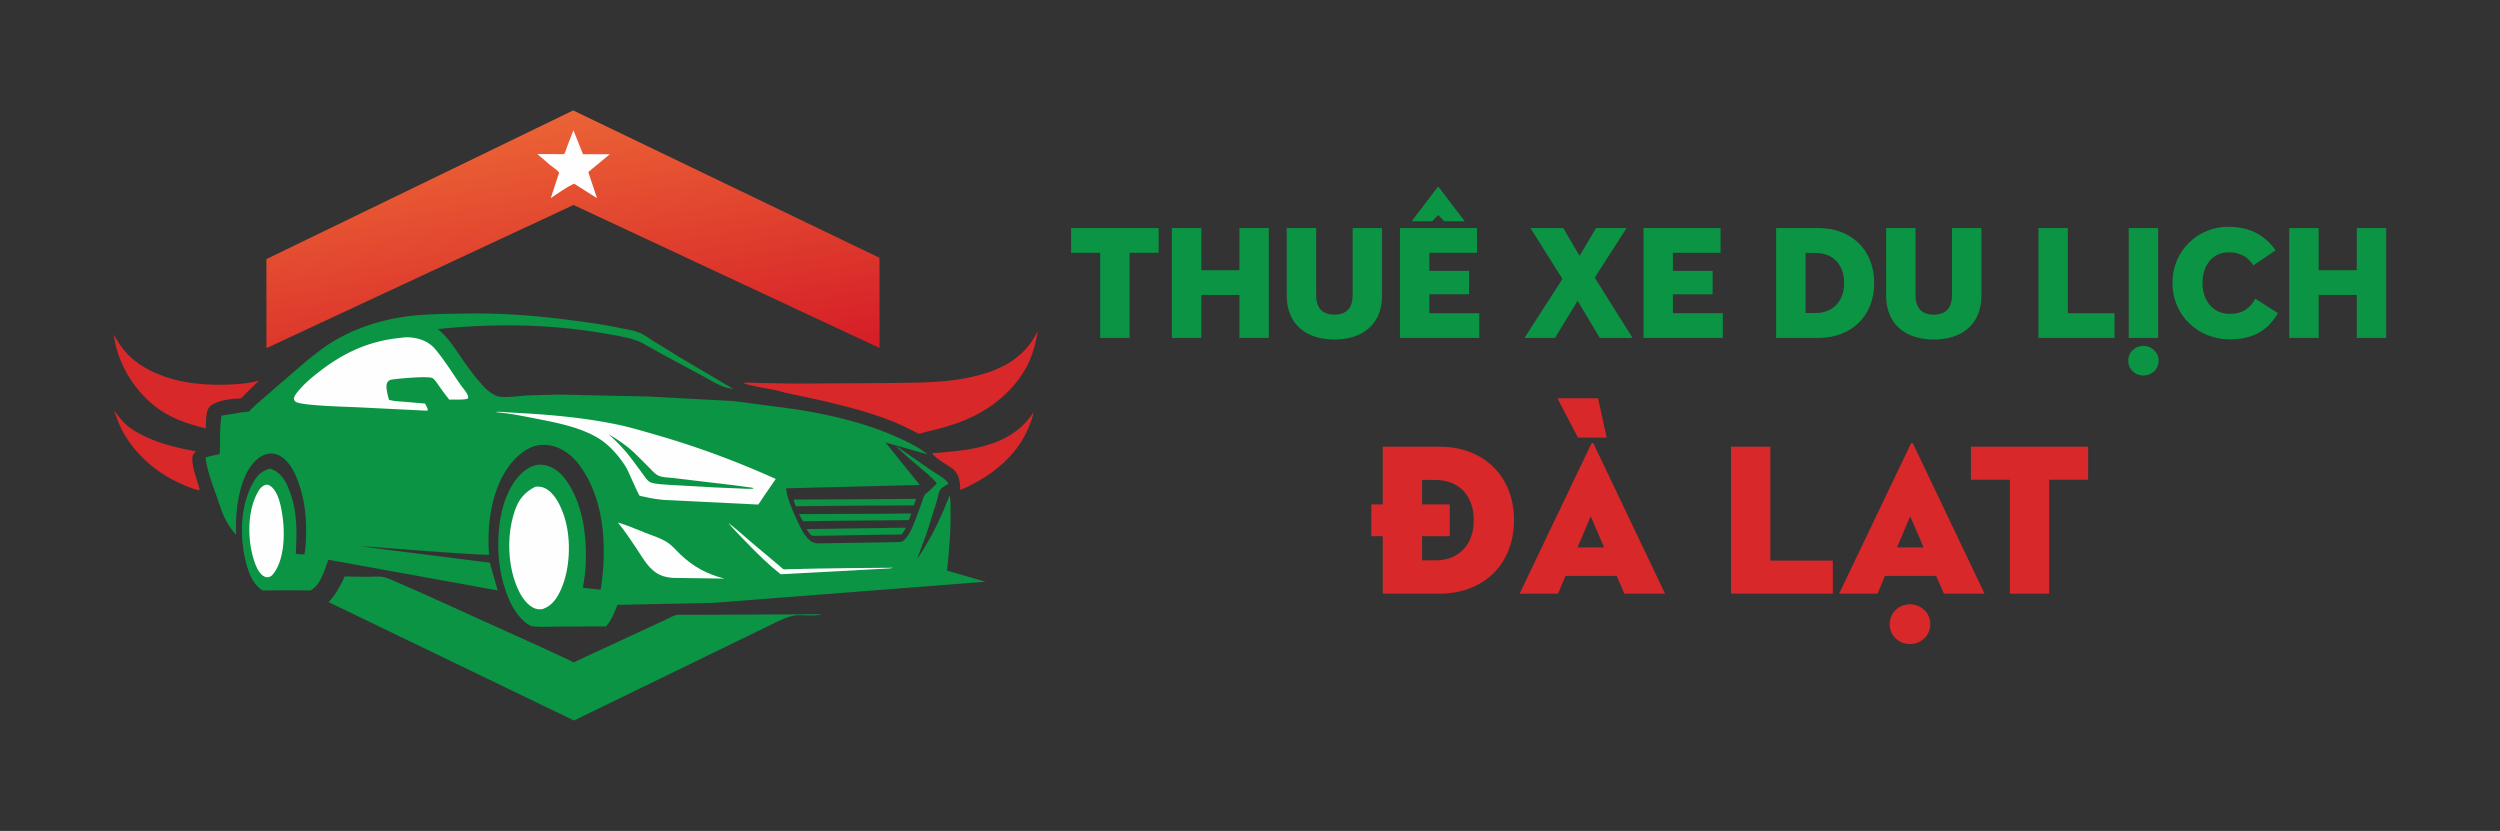 <svg id="Layer_1" data-name="Layer 1" xmlns="http://www.w3.org/2000/svg" xmlns:xlink="http://www.w3.org/1999/xlink" viewBox="0 0 4720.17 1568.84"><rect x="0" y="0" width="4720.17" height="1568.84" fill="#333333" stroke="none"/><defs><style>.cls-1{fill:#0b9444;}.cls-2{fill:#d82829;}.cls-3{fill:url(#linear-gradient);}.cls-4{fill:#fefefe;}</style><linearGradient id="linear-gradient" x1="1618.36" y1="9049.99" x2="1434.13" y2="10103.38" gradientTransform="matrix(0.5, 0, 0, -0.5, 303.43, 5273)" gradientUnits="userSpaceOnUse"><stop offset="0" stop-color="#d51d27"/><stop offset="1" stop-color="#eb6335"/></linearGradient></defs><path class="cls-1" d="M1704.6,996.35c2.42-.18,3.28-.69,5.53.52a77,77,0,0,1-7.86,12.34l-50.77.52-83.75,1.55-22.88.35c-4.49.09-9.06.69-13.29-1-3.63-3.37-6-7.51-8.55-11.66Z"/><path class="cls-1" d="M1666.27,970l54.22-.51L1716.08,982l-154.55,1.46-45.5.78-7.51-13.56Z"/><path class="cls-1" d="M1626.2,942.64l103.35-.77-4.06,12.34-128,.61-95.23.95-4-12.61Z"/><path class="cls-2" d="M215,774.89c7.86,9.41,13.9,18.47,23.23,26.85,10.62,9.49,23.31,16.49,36.09,22.53C305.46,839,337.15,846,370.74,852.33a23.92,23.92,0,0,0-5.87,6c-1.82,2.94-1.73,6.82-1.64,10.1.43,16.58,7.94,35.4,12.51,51.29.78,2.59,1.3,3.19.61,6-10.53-1.9-22-6.74-31.77-11C298,894.55,255.3,858.89,231.3,813.74,224.65,801.39,220.16,787.92,215,774.89Z"/><path class="cls-2" d="M1951.53,778.17c-1.55,9.75-5.78,19.85-9.5,29-23,56.38-74.51,94.88-128.9,117.94-.61-14.25-1.47-26.34-11.4-37.39l-1-1.12c-13.73-10.27-29.53-17.44-41-30.39,2.51-1.56,9.16-1,12.44-1.3l33.67-3.28c12-1.38,24.18-3.11,36-5.61C1887,836.19,1925.89,818.14,1951.53,778.17Z"/><path class="cls-2" d="M214.89,631.39c13.56,27.11,32.73,47.92,59.23,63C320.83,721,374,727.74,426.94,726.28c20.9-.61,41.79-2.08,62.08-7.69l-24.6,23.83c-2.42,2.42-6.83,8.12-9.59,9.59-2.07,1-10.36.6-13,.77-13.38,1.47-32.11,4.67-43.25,12.61-4.92,3.45-7,8.72-8,14.42l-.35,1.9c-1.55,9.06-1.64,18-1.72,27.19-36-9-67.87-19.42-97.39-43C251,734,220.59,682.59,214.89,631.39Z"/><path class="cls-2" d="M1958.35,626.38l.09.26c.6,2.42,0,4.4-.43,6.74-3.72,18.39-8.64,36.52-16.84,53.44-16.06,33.41-44.72,63.11-75.55,83.23-35,23-72.78,35.31-113.36,44.38-4.66,1-13.9,4.49-18.3,4.23-.87-.09-3.89-2.07-4.84-2.59l-17.44-8.72A469.13,469.13,0,0,0,1660,786.2c-58.54-20-119.41-32.38-179.84-45.33-17.79-5.61-37.47-7.69-55.69-11.92-7-1.64-14.59-2.85-21.07-5.87,7.94-1.38,17.61-.17,25.73-.08l68.38,1.2,168.19-.86c69.59-1.29,140.3,1.64,206.61-22.62C1909.66,687.08,1941.43,662.9,1958.35,626.38Z"/><path class="cls-1" d="M650.82,1088.39l41.45.69c10,.08,23.65-1.64,33.24.77,8.46,2.16,17.09,6.48,25.12,9.85l51.81,22.79L1025,1223.33l46.36,21.42c2.94,1.38,9.5,5.44,12.44,5.78.34,0,3.71-1.81,4.06-2l19.42-9.24,116.65-54,31.86-14.77c6.38-3,13-6.82,19.59-9,4.15-1.39,9.67-.78,14-.7h27.37l234.33-1.12c-17.18,5.61-38.51-1-55.86,3.37l-1.3.34c-17.53,4.67-36.09,15.37-52.67,23.14l-357.53,173.81-463.3-223.54C633.56,1123.27,643.14,1105.39,650.82,1088.39Z"/><path class="cls-3" d="M1082.18,208.49l578.39,278.27.08,170.26L1082.87,387,503.1,657.28,503,489.18Z"/><path class="cls-4" d="M1082.69,246l18,45.07,50.51.26-40.49,33.5,16.49,49.38-42.57-26.94-1-.51c-15.28,7.42-29.79,17.78-43.78,27.45L1055.67,326c-3.45-5.09-11.91-10.27-16.92-14.33l-24.26-20.81L1065,291c2.67-3.54,4-9.76,5.61-13.9Z"/><path class="cls-1" d="M839.22,592.62l48.95-.77c67.09-.52,132.71,4.83,199.1,13.9,26.51,3.62,52.93,7.16,79.09,12.69,13.12,2.76,29.27,4.92,41.53,10,9.24,3.8,18.39,11,27,16.32l48.27,29.62,101.36,59.92c-6.3-.95-13-2.08-19-4.49-14.07-5.44-27.45-13.9-40.84-21l-78.48-42.31-33.84-19c-18.91-9.58-44.21-13.12-64.93-16.83-106.28-19.08-213.69-20.38-320.93-9.41,17.79,14.33,29.27,31.86,42.05,50.51,11.49,16.75,23.23,33.5,36.52,48.86,8.47,9.85,17.79,20,29.79,25.56a28.59,28.59,0,0,0,9.15,2.94c16.75,1.55,35.32-1.47,52.15-2.51l59.58-1.64,168.88,3.71,161,8.64,117.77,15.54c65.62,10.79,129.85,25.3,190.81,52.67,19.86,8.89,40.23,18.47,57.16,32.37l-79.52-22.53,64.75,80.3L1484.09,922c2.76,21,12.34,42,21.24,61,5.35,11.48,11.31,24.69,20.2,33.93,6.91,7.26,12.18,8.9,21.93,9l119.84-1.9,27.28-.6c3.2-.09,7.17.17,9.93-1.73,12-8.11,20.47-31.77,25.73-45.15l11.14-30.65c1.38-3.8,2.5-8.64,4.92-11.75,2.16-2.76,5.7-5,8.29-7.34l14.33-14.16c-8.54-10.44-19.51-19.25-29.78-28.06-15.8-13.47-32.12-26.93-46.89-41.53,4.75,1.82,8.55,5.27,12.87,7.95l52.49,36.52c9.33,6.65,27.54,15.28,33.33,25.64-4.58,3.2-11.22,6.74-15,10.54-3.2,3.19-5.7,17.44-7.17,22.18l-19.86,63.21-17.27,45.93c7.08-9.24,13-19.6,18.83-29.62,17.09-29.09,30.39-59.23,42.65-90.57,2.07,12.52,1.64,25.21,1.64,37.91.09,35.48-3,69.33-6.74,104.55l72.7,21.07-515.27,40L1165.58,1142c-5.09,14.16-11.31,29.44-21.41,40.75l-89.62.26c-15.63,0-33.16,1.56-48.61-.6-10.36-1.47-22-14.16-28.23-22.1-10.19-13.13-17.27-28.58-22.71-44.21-14.08-40.23-17-84.35-11.83-126.49C947.4,954.9,961.65,911.13,990.4,889c10.1-7.77,21.84-13.13,34.88-11.31,17,2.33,31.25,12.77,41.44,26.24,35.4,46.71,42.39,114.32,38.51,171.13-.78,11.57-3,23.22-4.58,34.79l32.73,3.46c1.81-2.16,2-8.72,2.41-11.83a429,429,0,0,0,3.54-80.9c-1.9-44-12.26-89.88-35.48-127.61-6.91-11.31-14.68-22.19-24.61-31.08-16.14-14.51-35.48-23.23-57.42-21.85-21.58,1.3-40.66,16.06-54.3,31.86-39.2,45.59-48.7,117.34-44.12,175.19-4.15,2.33-174.84-11-193.4-12.35l-28-2.25c-5-.43-10.19.09-15.19-.86l-2-.34.43.86,239.51,30.22,14.94,52.41-319.72-58c-5.53,15.71-13.47,41.09-26.07,52.58a36,36,0,0,1-6.91,5.09c-1.9.86-5.44.35-7.6.35l-18-.26-65.88.17c-17.26-11-25.21-31.08-30.39-50.16-13-48.53-12.34-110.52,13.82-155,7.68-13,16-20.81,30.91-24.7,9.49,3,15.62,7.17,22.1,14.77,6.39,7.34,10.62,16.92,14.16,25.9,15.19,38.16,14.85,79.26,12.26,119.58,4.58,1.73,11.57,1.29,16.49,1.55,2.68-15,3.11-31.77,3.19-47.05.09-30.13-4.48-60.18-14.5-88.59-5.35-15.19-12.61-30.47-24.18-42-7.42-7.34-17.78-13.13-28.57-12.7-12.26.52-22.45,7.34-30.65,16-11.4,12-18.65,27.8-23.49,43.43-9.76,31.42-11.65,61.21-11.05,93.85a143.8,143.8,0,0,1-19-27c-7.25-13.81-12-29.53-17.09-44.2-8.38-23.92-18.48-49.39-21.24-74.6,8.29-2.85,17.1-4.32,25.73-6,2.33-4.15,1.12-29.36,1.38-35.92.43-12.43,1-24.87,2.94-37.13l38.16-6.21c2.85-.44,11.22-.52,13.55-1.82,1.3-.69,3.63-3.62,4.84-4.75l10.79-10L530,723.43c27.28-23.14,54-47.92,83.32-68.47,43.17-30.31,97.82-49.39,149.71-56.81C788.19,594.26,813.57,593.57,839.22,592.62Z"/><path class="cls-4" d="M1375,987.2c15.37,11.48,29.79,24.77,44.29,37.29l37.82,31.69,15.71,13.21c1.64,1.38,4.32,4.32,6.22,5.18s8.29.09,10.62.09l52.24-1.12,69.07-1,75.46-.61-6.74,1.3-205.74,11c-23-18.13-43.52-38.34-63.81-59.4C1398.18,1012.75,1386,1000.41,1375,987.2Z"/><path class="cls-4" d="M1166.53,986.5c17.7,5.1,34.54,12.61,51.63,19.34,13.38,5.27,29.1,10.11,41.19,17.79,9.84,6.3,17.09,15.37,25.47,23.4,25,23.57,49.64,36.61,82.8,45.41l-98.35-1.38c-11.13-1.12-21.15-3.37-30.56-9.75-16.75-11.31-26.59-30.22-37.56-46.63S1179,1001.7,1166.53,986.5Z"/><path class="cls-4" d="M502,915.19c3.72-.26,6,.6,9.07,2.85,15.45,11.14,20.46,42.13,22.71,59.57,4.23,31.69,3.1,80.13-18.13,106.29-3.29,4-5.53,5.35-10.71,6a14.19,14.19,0,0,1-6.74-1.9c-9.58-5.09-15.71-20.81-18.82-30.65-11.91-37-12.69-89.1,5.53-124.5C489.11,924.77,492.91,918.12,502,915.19Z"/><path class="cls-4" d="M1011,918.9c5.78-.17,10.7-.26,16.23,2.07,18.39,8.12,28.66,28.84,35.48,46.63,16.49,43.25,15.11,104.29-4.05,146.51-7.43,16.24-16.32,29.27-33.76,35.75-5.18.86-9.59.86-14.68-.95-13.56-5-24.09-19.86-30.31-32.38-21.84-44.38-24-105.5-7.94-152.13C979.17,943,990.66,928.83,1011,918.9Z"/><path class="cls-4" d="M756.93,637.86c16.58-3.1,38.77.95,52.59,10.45a58.4,58.4,0,0,1,12.34,11.05C839.13,679.91,854,704,869.26,726.1c3.89,5.62,14,16.84,14.68,23.06.26,2.07-.34,2.24-1.47,3.88l-5.44.87c-7.59.86-15.71.43-23.39.51-.87,0-4.67.35-5.27,0-1-.51-3.28-4-4.06-4.92-6.39-7.85-11.91-16.14-17.87-24.35-2.59-3.62-5.79-8.54-9.5-11-7.17-4.84-63.8.6-75.37,2.24-4.84.69-7.43,1.3-10.19,5.7-4.41,7,1,25,3,32.73,9.58,2.76,19.43,3,29.36,3.79l38.68,3.29c1.72,3.36,5.69,9.32,5.18,13l-3.28.43L675.6,769c-16-.86-108.18-2.93-117.42-10.53a7.2,7.2,0,0,1-3.11-5.61c-.26-4.92,5.61-11.57,8.64-15.2,11.74-14.16,26.59-26.42,41.18-37.55C650.82,664.8,698.83,643.22,756.93,637.86Z"/><path class="cls-4" d="M935.57,778.17c6.39-1.47,15.28-.09,21.93.26l45.42,2.67c53.61,3.54,108.35,9.24,160.93,20.12,24.35,5,48.27,12.17,72.1,19a1667.76,1667.76,0,0,1,228.71,84.1l-19.51,28.32-13.47,20-178-8.72a265.13,265.13,0,0,1-38.51-6.3c-1.55-.35-6.48-.95-7.6-1.82-2-1.46-20.72-44.72-23.66-50.07-5.43-10.11-12.6-19.43-19.94-28.24-10.88-12.78-23.31-24-37.9-32.29-34.54-19.6-77.19-27.54-115.87-35.14C985.82,785.25,960.26,780.15,935.57,778.17Z"/><path class="cls-1" d="M1149.09,820.13a250,250,0,0,1,48.78,35l28.06,27.89c4.92,5,11,12.17,17.53,15.11,7.68,3.45,20.55,3.45,29.18,4.58l108.19,12.86,30,4c3.71.61,8.9.52,12.09,2.42-1.9.69-1.38.69-3.19.78-9.07.51-18.4-.35-27.37-.69l-45.25-1.9-79.86-4.49c-10.79-.87-22.36-1.13-33-3.28-3.11-.61-6.82-1.65-9.33-3.72-4.06-3.36-7.34-8.46-10.53-12.69l-19.86-26.85A302.09,302.09,0,0,0,1149.09,820.13Z"/><path class="cls-1" d="M2077.22,477.28h-54.89V430.62h165.29v46.66h-54.9V638h-55.5Z"/><path class="cls-1" d="M2340.1,430.62h55.5V638h-55.5V556.87h-72V638h-55.51V430.62h55.51v79.59h72Z"/><path class="cls-1" d="M2429.45,557.79V430.62H2485V557.18c0,23.48,11,36.9,34.46,36.9s34.46-13.42,34.46-36.9V430.62h55.5V557.79c0,55.81-38.12,83.25-90,83.25S2429.45,613.6,2429.45,557.79Z"/><path class="cls-1" d="M2643.22,430.62h145.46v46.66h-90v34.15h75v44.22h-75v35.68H2793V638H2643.22ZM2714,353.77c.91-1.22,1.83-1.22,2.74,0l48.8,64h-38.73l-11.29-11.89-11.58,11.89h-38.73Z"/><path class="cls-1" d="M2889.62,430.62h61.91l30.8,52.45,31.1-52.45h57.64L3011,524.24,3082.36,638h-61.91l-41.78-70.14L2936,638h-57.63L2950,526.68Z"/><path class="cls-1" d="M3103.09,430.62h145.47v46.66h-90v34.15h75v44.22h-75v35.68h94.24V638H3103.09Z"/><path class="cls-1" d="M3353.46,430.62h80.2c59.78,0,104.91,39.34,104.91,103.69S3493.44,638,3433.66,638h-80.2ZM3427.56,591c33.55,0,54.29-22.26,54.29-56.72s-20.74-56.73-54.29-56.73H3409V591Z"/><path class="cls-1" d="M3561.13,557.79V430.62h55.51V557.18c0,23.48,11,36.9,34.46,36.9s34.46-13.42,34.46-36.9V430.62h55.5V557.79c0,55.81-38.12,83.25-90,83.25S3561.13,613.6,3561.13,557.79Z"/><path class="cls-1" d="M3848.7,430.62h55.51V591.33h88.13V638H3848.7Z"/><path class="cls-1" d="M4018.26,681c0-16.47,13.42-28,28.66-28,14.95,0,28.67,11.58,28.67,28,0,16.77-13.72,28.06-28.67,28.06C4031.68,709.05,4018.26,697.76,4018.26,681Zm.91-250.37h55.51V638h-55.51Z"/><path class="cls-1" d="M4209.77,640.74c-58.25,0-108-43.92-108-106.43s49.4-106.13,104.9-106.13c44.83,0,72.28,18.91,89.66,44.52l-41.78,28.36c-7.93-12.19-20.74-24.7-47-24.7-30.5,0-49.1,25.31-49.1,57.95s19.21,58.24,50.93,58.24c26.83,0,39.95-12.2,48.79-28.66l42.7,27.44C4280.52,625.79,4251.86,640.74,4209.77,640.74Z"/><path class="cls-1" d="M4449.77,430.62h55.5V638h-55.5V556.87h-72V638h-55.5V430.62h55.5v79.59h72Z"/><path class="cls-2" d="M2589.12,1012.33v-60h21.63v-109h107.34c80,0,140.4,52.65,140.4,138.76s-60.4,138.77-140.4,138.77H2610.75V1012.33Zm148.16-60v60H2685V1058h24.9c44.9,0,72.65-29.8,72.65-75.92s-27.75-75.91-72.65-75.91H2685v46.12Z"/><path class="cls-2" d="M3052.36,1087.42h-96.73l-13.88,33.47H2869.1l135.1-282.43c1.22-2.86,3.67-2.86,4.9,0l134.68,282.43h-76.73ZM2940.53,751.93h76.73l16.33,74.28H2979.3Zm38,281.62h50.2l-25.31-58.77Z"/><path class="cls-2" d="M3268.26,843.36h74.29v215.09H3460.5v62.44H3268.26Z"/><path class="cls-2" d="M3655.59,1087.42h-96.73L3545,1120.89h-72.64l135.09-282.43c1.22-2.86,3.67-2.86,4.9,0L3747,1120.89h-76.73Zm-87.75,91c0-22,18-37.55,38.37-37.55,20,0,38.36,15.51,38.36,37.55,0,22.45-18.37,37.55-38.36,37.55C3585.8,1216,3567.84,1200.89,3567.84,1178.44Zm13.88-144.89h50.2l-25.31-58.77Z"/><path class="cls-2" d="M3794.77,905.8H3721.3V843.36h221.22V905.8h-73.47v215.09h-74.28Z"/></svg>
